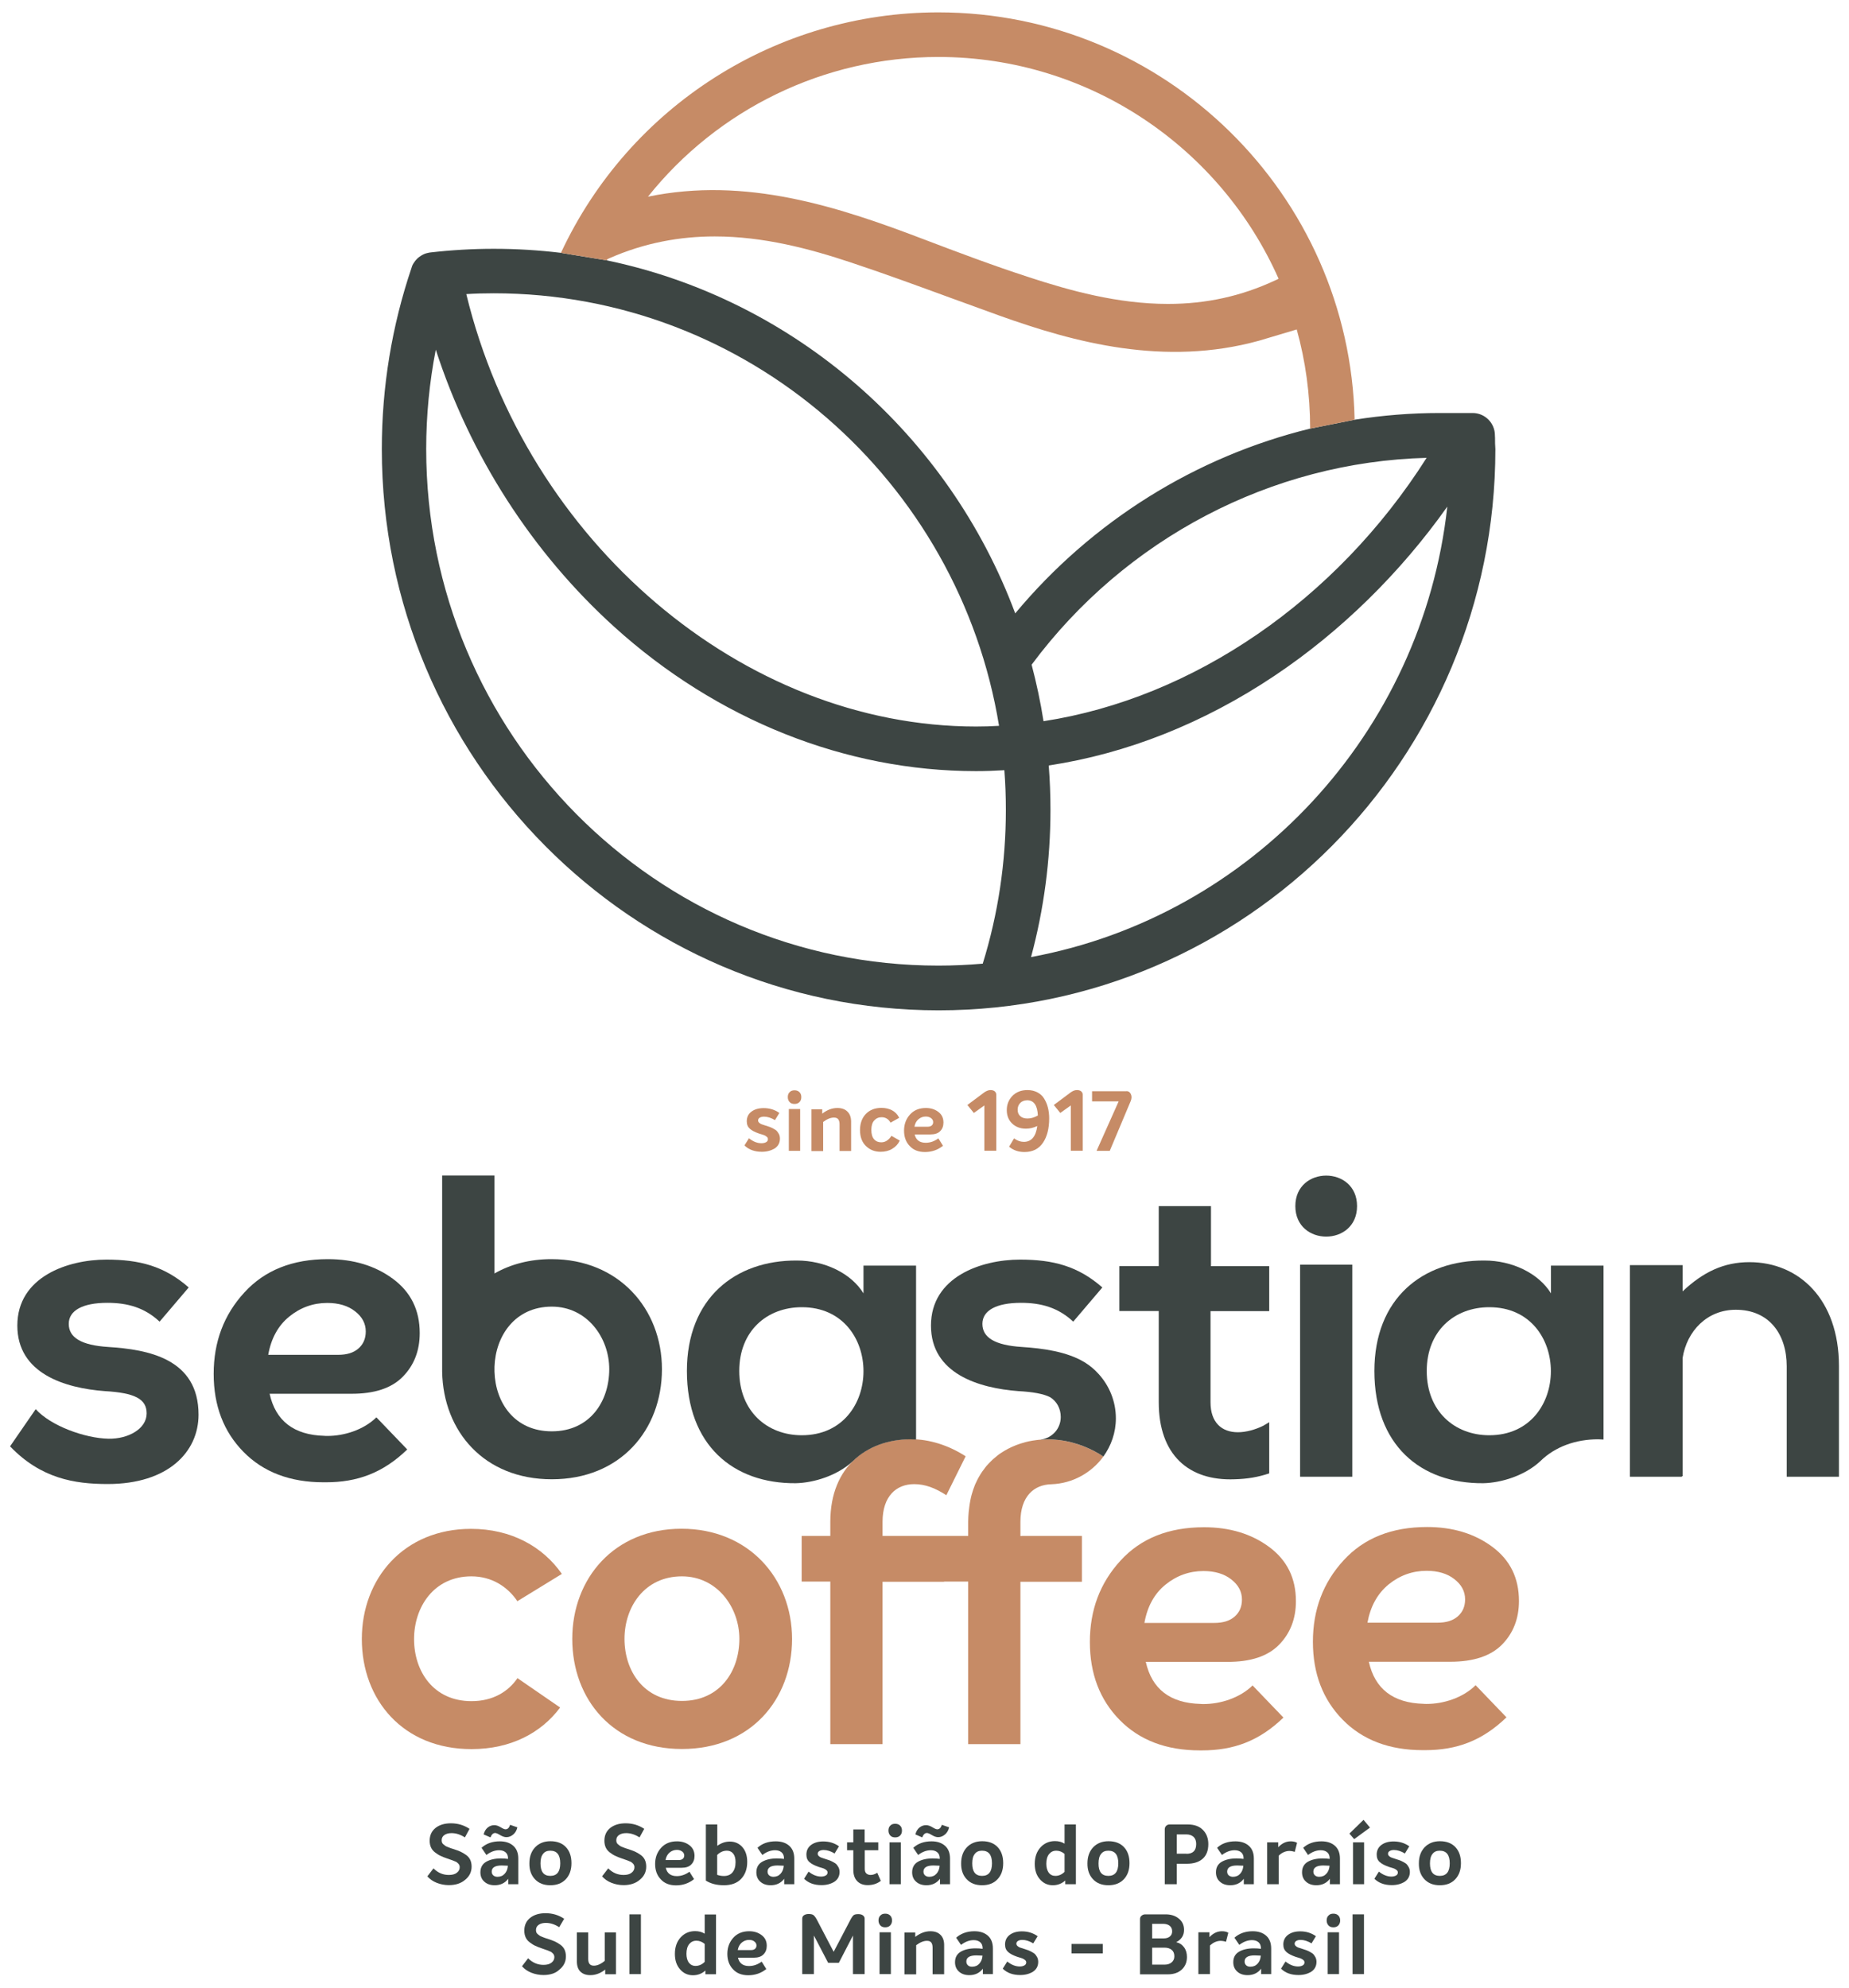 <?xml version="1.0" encoding="utf-8"?>
<!-- Generator: Adobe Illustrator 25.0.1, SVG Export Plug-In . SVG Version: 6.00 Build 0)  -->
<svg version="1.1" id="Layer_1" xmlns="http://www.w3.org/2000/svg" xmlns:xlink="http://www.w3.org/1999/xlink" x="0px" y="0px"
	 viewBox="0 0 160 172" style="enable-background:new 0 0 160 172;" xml:space="preserve">
<style type="text/css">
	.st0-lg1{fill:#3D4543;}
	.st1-lg1{fill:#C68B66;}
</style>
<g>
	<g>
		<path class="st0-lg1" d="M129.37,37.88c0-0.06-0.01-0.11-0.01-0.17c0-0.01,0-0.03,0-0.04c0-1.06-0.86-1.93-1.93-1.93h-2.87
			c-2.47,0-4.93,0.2-7.34,0.58l-3.85,0.77c-9.88,2.42-18.87,8-25.52,15.99C82.11,37.66,68.8,25.93,52.51,22.53l-3.97-0.65
			c-1.91-0.23-3.84-0.35-5.81-0.35c-1.84,0-3.7,0.11-5.52,0.32c-0.02,0-0.03,0.01-0.05,0.01c-0.04,0-0.07,0.01-0.1,0.02
			c-0.03,0.01-0.06,0.01-0.09,0.02c-0.03,0.01-0.06,0.01-0.08,0.02c-0.04,0.01-0.07,0.02-0.1,0.03c-0.02,0.01-0.04,0.02-0.07,0.03
			c-0.04,0.01-0.07,0.03-0.11,0.05c-0.02,0.01-0.04,0.02-0.06,0.03c-0.04,0.02-0.07,0.04-0.1,0.06c-0.02,0.01-0.04,0.02-0.06,0.04
			c-0.03,0.02-0.06,0.04-0.09,0.06c-0.02,0.02-0.04,0.03-0.07,0.05c-0.03,0.02-0.05,0.04-0.07,0.06c-0.02,0.02-0.05,0.04-0.07,0.07
			c-0.02,0.02-0.04,0.04-0.06,0.06c-0.02,0.03-0.05,0.05-0.07,0.08c-0.02,0.02-0.03,0.04-0.05,0.06c-0.02,0.03-0.04,0.06-0.06,0.09
			c-0.02,0.02-0.03,0.05-0.05,0.07c-0.02,0.03-0.03,0.05-0.05,0.08c-0.02,0.03-0.03,0.06-0.05,0.09c-0.01,0.02-0.02,0.05-0.03,0.07
			c-0.02,0.04-0.03,0.07-0.04,0.11c0,0.01-0.01,0.02-0.01,0.04c-1.71,5.05-2.58,10.33-2.58,15.71c0,26.78,21.61,48.57,48.18,48.57
			c26.56,0,48.18-21.79,48.18-48.57C129.37,38.53,129.37,38.2,129.37,37.88z M42.72,25.38c21.98,0,40.27,16.23,43.73,37.43
			c-0.66,0.04-1.33,0.06-1.99,0.06c-20.17,0-38.91-15.99-44.11-37.42C41.14,25.4,41.93,25.38,42.72,25.38z M85.04,83.39
			c-1.27,0.11-2.55,0.17-3.84,0.17c-24.44,0-44.32-20.06-44.32-44.71c0-2.9,0.28-5.78,0.83-8.59c2.97,9.17,8.33,17.54,15.45,23.99
			c8.9,8.05,20.01,12.48,31.3,12.48c0.82,0,1.63-0.03,2.45-0.08c0.09,1.14,0.13,2.29,0.13,3.45C87.04,74.63,86.37,79.1,85.04,83.39z
			 M123.45,39.62c-7.85,12.36-20.22,20.8-33.15,22.79c-0.26-1.66-0.61-3.29-1.03-4.89C97.39,46.59,110.04,39.97,123.45,39.62z
			 M89.22,82.82c1.11-4.13,1.68-8.4,1.68-12.73c0-1.3-0.05-2.58-0.15-3.85c6.74-1.02,13.4-3.65,19.55-7.77
			c5.73-3.83,10.89-8.91,14.94-14.63C123.07,63.47,108.25,79.3,89.22,82.82z"/>
	</g>
	<g>
		<g>
			<path class="st0-lg1" d="M38.84,163.13c-0.37,0-0.72-0.07-1.05-0.2c-0.33-0.13-0.6-0.32-0.81-0.56l0.53-0.69
				c0.38,0.38,0.82,0.57,1.33,0.57c0.29,0,0.53-0.06,0.69-0.19c0.17-0.13,0.25-0.29,0.25-0.48c0-0.06-0.01-0.12-0.03-0.17
				c-0.02-0.05-0.05-0.1-0.09-0.14c-0.05-0.04-0.08-0.08-0.12-0.11c-0.03-0.03-0.09-0.06-0.18-0.09c-0.09-0.04-0.15-0.06-0.19-0.08
				c-0.04-0.01-0.11-0.04-0.23-0.08c-0.11-0.04-0.19-0.06-0.23-0.08c-0.23-0.08-0.42-0.15-0.58-0.23c-0.16-0.07-0.31-0.17-0.47-0.29
				c-0.16-0.12-0.28-0.26-0.36-0.43c-0.08-0.17-0.12-0.37-0.12-0.59c0-0.47,0.17-0.84,0.51-1.11c0.34-0.27,0.79-0.4,1.33-0.4
				c0.6,0,1.13,0.16,1.61,0.48L40.23,159c-0.39-0.25-0.77-0.37-1.15-0.37c-0.26,0-0.46,0.05-0.62,0.16
				c-0.16,0.11-0.24,0.26-0.24,0.45c0,0.07,0.01,0.14,0.03,0.2c0.02,0.06,0.06,0.11,0.12,0.16c0.06,0.05,0.11,0.09,0.15,0.12
				c0.04,0.03,0.11,0.07,0.22,0.11c0.11,0.04,0.19,0.07,0.23,0.09c0.04,0.01,0.13,0.05,0.28,0.09c0.24,0.08,0.43,0.15,0.59,0.22
				c0.16,0.07,0.32,0.17,0.48,0.28c0.17,0.12,0.29,0.26,0.37,0.43c0.08,0.17,0.12,0.37,0.12,0.59c0,0.46-0.19,0.84-0.56,1.14
				C39.89,162.98,39.42,163.13,38.84,163.13z"/>
			<path class="st0-lg1" d="M43.25,159.34c0.49,0,0.88,0.13,1.17,0.39c0.29,0.26,0.43,0.63,0.43,1.11v2.21h-0.87v-0.47
				c-0.28,0.37-0.67,0.56-1.17,0.56c-0.37,0-0.67-0.1-0.9-0.31c-0.23-0.2-0.34-0.48-0.34-0.81c0-0.41,0.17-0.72,0.5-0.91
				c0.33-0.19,0.75-0.29,1.27-0.29c0.22,0,0.42,0.01,0.62,0.04v-0.05c0-0.23-0.07-0.4-0.21-0.52c-0.14-0.12-0.33-0.18-0.56-0.18
				c-0.38,0-0.74,0.14-1.1,0.41l-0.42-0.62C42.07,159.53,42.6,159.34,43.25,159.34z M42.85,158.62c-0.18,0-0.31,0.13-0.41,0.38
				l-0.59-0.26c0.07-0.26,0.18-0.45,0.35-0.59c0.17-0.14,0.36-0.21,0.58-0.21c0.16,0,0.34,0.06,0.54,0.18
				c0.19,0.12,0.34,0.18,0.42,0.18c0.19,0,0.32-0.13,0.4-0.39l0.63,0.22c-0.06,0.26-0.18,0.47-0.36,0.62
				c-0.18,0.15-0.37,0.23-0.59,0.23c-0.16,0-0.34-0.06-0.54-0.18C43.08,158.68,42.94,158.62,42.85,158.62z M43.05,162.41
				c0.26,0,0.47-0.09,0.63-0.27s0.25-0.41,0.27-0.69c-0.19-0.01-0.37-0.02-0.54-0.02c-0.57,0-0.86,0.18-0.86,0.53
				c0,0.14,0.05,0.25,0.14,0.33C42.77,162.36,42.89,162.41,43.05,162.41z"/>
			<path class="st0-lg1" d="M47.62,163.14c-0.56,0-1-0.17-1.33-0.52c-0.33-0.35-0.49-0.81-0.48-1.38c0-0.58,0.17-1.04,0.5-1.39
				c0.33-0.34,0.77-0.52,1.32-0.52c0.57,0,1.02,0.17,1.34,0.51c0.32,0.34,0.48,0.8,0.48,1.39c0,0.58-0.16,1.04-0.49,1.39
				S48.18,163.14,47.62,163.14z M47.62,162.33c0.57,0,0.86-0.36,0.86-1.09c0-0.73-0.29-1.09-0.86-1.09c-0.28,0-0.49,0.09-0.63,0.28
				c-0.15,0.18-0.22,0.46-0.22,0.82C46.77,161.97,47.05,162.33,47.62,162.33z"/>
			<path class="st0-lg1" d="M53.96,163.13c-0.37,0-0.72-0.07-1.05-0.2s-0.6-0.32-0.81-0.56l0.53-0.69c0.38,0.38,0.82,0.57,1.33,0.57
				c0.29,0,0.53-0.06,0.69-0.19c0.17-0.13,0.25-0.29,0.25-0.48c0-0.06-0.01-0.12-0.03-0.17c-0.02-0.05-0.05-0.1-0.09-0.14
				c-0.05-0.04-0.08-0.08-0.12-0.11s-0.09-0.06-0.18-0.09c-0.09-0.04-0.15-0.06-0.19-0.08c-0.04-0.01-0.11-0.04-0.23-0.08
				c-0.11-0.04-0.19-0.06-0.23-0.08c-0.23-0.08-0.42-0.15-0.58-0.23c-0.16-0.07-0.31-0.17-0.47-0.29c-0.16-0.12-0.28-0.26-0.36-0.43
				c-0.08-0.17-0.12-0.37-0.12-0.59c0-0.47,0.17-0.84,0.51-1.11c0.34-0.27,0.79-0.4,1.33-0.4c0.6,0,1.13,0.16,1.61,0.48L55.34,159
				c-0.39-0.25-0.77-0.37-1.15-0.37c-0.26,0-0.46,0.05-0.62,0.16c-0.16,0.11-0.24,0.26-0.24,0.45c0,0.07,0.01,0.14,0.03,0.2
				c0.02,0.06,0.06,0.11,0.12,0.16c0.06,0.05,0.11,0.09,0.15,0.12c0.04,0.03,0.11,0.07,0.22,0.11c0.11,0.04,0.19,0.07,0.23,0.09
				c0.04,0.01,0.13,0.05,0.28,0.09c0.24,0.08,0.43,0.15,0.59,0.22c0.16,0.07,0.32,0.17,0.48,0.28c0.17,0.12,0.29,0.26,0.37,0.43
				c0.08,0.17,0.12,0.37,0.12,0.59c0,0.46-0.19,0.84-0.56,1.14C55,162.98,54.53,163.13,53.96,163.13z"/>
			<path class="st0-lg1" d="M58.57,162.35c0.38,0,0.75-0.13,1.09-0.38l0.4,0.64c-0.45,0.36-0.97,0.54-1.56,0.54
				c-0.56,0-1-0.17-1.32-0.52c-0.33-0.34-0.49-0.79-0.49-1.33c0-0.55,0.17-1.01,0.51-1.39c0.34-0.38,0.8-0.57,1.38-0.57
				c0.42,0,0.78,0.11,1.08,0.34c0.29,0.22,0.44,0.53,0.44,0.92c0,0.3-0.09,0.55-0.28,0.74c-0.19,0.2-0.47,0.29-0.86,0.29h-1.35
				C57.72,162.11,58.04,162.35,58.57,162.35z M58.57,160.08c-0.24,0-0.45,0.08-0.63,0.23c-0.18,0.15-0.3,0.37-0.35,0.65h1.16
				c0.14,0,0.26-0.04,0.34-0.11c0.08-0.07,0.12-0.17,0.12-0.29c0-0.13-0.06-0.25-0.18-0.34C58.91,160.13,58.76,160.08,58.57,160.08z
				"/>
			<path class="st0-lg1" d="M63.15,159.36c0.44,0,0.81,0.16,1.09,0.48c0.28,0.32,0.42,0.75,0.42,1.28c0,0.61-0.18,1.1-0.53,1.47
				c-0.35,0.37-0.85,0.55-1.49,0.55c-0.61,0-1.13-0.13-1.56-0.4v-4.86h0.99v1.85C62.4,159.49,62.76,159.36,63.15,159.36z
				 M62.64,162.34c0.33,0,0.58-0.11,0.75-0.32c0.17-0.21,0.26-0.5,0.26-0.88c0-0.3-0.06-0.55-0.19-0.72s-0.32-0.27-0.57-0.27
				c-0.3,0-0.58,0.12-0.83,0.37v1.72C62.26,162.31,62.45,162.34,62.64,162.34z"/>
			<path class="st0-lg1" d="M67.13,159.34c0.49,0,0.88,0.13,1.17,0.39c0.29,0.26,0.43,0.63,0.43,1.11v2.21h-0.87v-0.47
				c-0.28,0.37-0.67,0.56-1.17,0.56c-0.37,0-0.67-0.1-0.9-0.31c-0.23-0.2-0.34-0.48-0.34-0.81c0-0.41,0.17-0.72,0.5-0.91
				c0.33-0.19,0.75-0.29,1.27-0.29c0.22,0,0.42,0.01,0.62,0.04v-0.05c0-0.23-0.07-0.4-0.21-0.52c-0.14-0.12-0.33-0.18-0.56-0.18
				c-0.38,0-0.74,0.14-1.1,0.41l-0.42-0.62C65.94,159.53,66.47,159.34,67.13,159.34z M66.92,162.41c0.26,0,0.47-0.09,0.63-0.27
				s0.25-0.41,0.27-0.69c-0.19-0.01-0.37-0.02-0.54-0.02c-0.57,0-0.86,0.18-0.86,0.53c0,0.14,0.05,0.25,0.14,0.33
				C66.65,162.36,66.77,162.41,66.92,162.41z"/>
			<path class="st0-lg1" d="M71.09,163.13c-0.63,0-1.13-0.18-1.51-0.55l0.39-0.62c0.35,0.28,0.71,0.43,1.08,0.43
				c0.16,0,0.29-0.03,0.4-0.09c0.11-0.06,0.16-0.15,0.16-0.26c0-0.04-0.01-0.07-0.02-0.11c-0.01-0.03-0.04-0.06-0.07-0.09
				s-0.06-0.05-0.09-0.07c-0.03-0.02-0.07-0.04-0.13-0.07c-0.06-0.02-0.11-0.04-0.14-0.05c-0.04-0.01-0.09-0.03-0.17-0.05
				c-0.07-0.02-0.13-0.04-0.16-0.05c-0.34-0.12-0.6-0.25-0.78-0.41c-0.18-0.15-0.27-0.37-0.27-0.65c0-0.36,0.14-0.64,0.41-0.84
				c0.27-0.2,0.62-0.3,1.05-0.3c0.52,0,0.97,0.14,1.36,0.42l-0.38,0.62c-0.33-0.2-0.65-0.3-0.94-0.3c-0.16,0-0.29,0.03-0.38,0.09
				c-0.1,0.06-0.14,0.14-0.14,0.24c0,0.08,0.04,0.15,0.11,0.21c0.07,0.06,0.14,0.1,0.2,0.12c0.06,0.02,0.17,0.06,0.33,0.11
				c0.16,0.05,0.29,0.09,0.37,0.12c0.08,0.03,0.19,0.08,0.32,0.15s0.24,0.14,0.3,0.21c0.06,0.07,0.12,0.16,0.18,0.27
				c0.05,0.11,0.08,0.24,0.08,0.38c0,0.36-0.15,0.65-0.45,0.85C71.89,163.03,71.52,163.13,71.09,163.13z"/>
			<path class="st0-lg1" d="M75.91,162.06l0.31,0.7c-0.32,0.25-0.7,0.37-1.14,0.37c-0.39,0-0.69-0.12-0.91-0.35
				c-0.22-0.23-0.33-0.56-0.33-0.98v-1.69H73.3v-0.68h0.54v-1.12h0.98v1.12H76v0.68h-1.17v1.61c0,0.19,0.05,0.33,0.15,0.41
				c0.1,0.08,0.22,0.12,0.35,0.12C75.52,162.25,75.71,162.19,75.91,162.06z"/>
			<path class="st0-lg1" d="M77.89,158.84c-0.11,0.11-0.25,0.16-0.43,0.16c-0.18,0-0.32-0.05-0.42-0.16c-0.1-0.11-0.16-0.25-0.16-0.43
				c0-0.18,0.05-0.33,0.16-0.43c0.1-0.11,0.24-0.16,0.42-0.16c0.18,0,0.32,0.05,0.43,0.16c0.11,0.11,0.16,0.25,0.16,0.43
				C78.05,158.58,78,158.73,77.89,158.84z M76.97,163.05v-3.62h0.98v3.62H76.97z"/>
			<path class="st0-lg1" d="M80.61,159.34c0.49,0,0.88,0.13,1.17,0.39c0.29,0.26,0.43,0.63,0.43,1.11v2.21h-0.87v-0.47
				c-0.28,0.37-0.67,0.56-1.17,0.56c-0.37,0-0.67-0.1-0.9-0.31c-0.23-0.2-0.34-0.48-0.34-0.81c0-0.41,0.17-0.72,0.5-0.91
				c0.33-0.19,0.75-0.29,1.27-0.29c0.22,0,0.42,0.01,0.62,0.04v-0.05c0-0.23-0.07-0.4-0.21-0.52c-0.14-0.12-0.33-0.18-0.56-0.18
				c-0.38,0-0.74,0.14-1.1,0.41l-0.42-0.62C79.43,159.53,79.96,159.34,80.61,159.34z M80.21,158.62c-0.18,0-0.31,0.13-0.41,0.38
				l-0.59-0.26c0.07-0.26,0.18-0.45,0.35-0.59c0.17-0.14,0.36-0.21,0.58-0.21c0.16,0,0.34,0.06,0.54,0.18
				c0.19,0.12,0.34,0.18,0.42,0.18c0.19,0,0.32-0.13,0.4-0.39l0.63,0.22c-0.06,0.26-0.18,0.47-0.36,0.62
				c-0.18,0.15-0.37,0.23-0.59,0.23c-0.16,0-0.34-0.06-0.54-0.18C80.45,158.68,80.3,158.62,80.21,158.62z M80.41,162.41
				c0.26,0,0.47-0.09,0.63-0.27s0.25-0.41,0.27-0.69c-0.19-0.01-0.37-0.02-0.54-0.02c-0.57,0-0.86,0.18-0.86,0.53
				c0,0.14,0.05,0.25,0.14,0.33C80.13,162.36,80.25,162.41,80.41,162.41z"/>
			<path class="st0-lg1" d="M84.98,163.14c-0.56,0-1-0.17-1.33-0.52c-0.33-0.35-0.49-0.81-0.48-1.38c0-0.58,0.17-1.04,0.5-1.39
				c0.33-0.34,0.77-0.52,1.32-0.52c0.57,0,1.02,0.17,1.34,0.51c0.32,0.34,0.48,0.8,0.48,1.39c0,0.58-0.16,1.04-0.49,1.39
				C85.99,162.97,85.55,163.14,84.98,163.14z M84.98,162.33c0.57,0,0.86-0.36,0.86-1.09c0-0.73-0.29-1.09-0.86-1.09
				c-0.28,0-0.49,0.09-0.63,0.28c-0.15,0.18-0.22,0.46-0.22,0.82C84.13,161.97,84.41,162.33,84.98,162.33z"/>
			<path class="st0-lg1" d="M92.12,157.88h0.98v5.17h-0.92v-0.32c-0.31,0.28-0.67,0.41-1.08,0.41c-0.44,0-0.81-0.17-1.11-0.51
				c-0.3-0.34-0.45-0.78-0.45-1.34c0-0.59,0.17-1.07,0.5-1.43c0.33-0.36,0.75-0.54,1.25-0.54c0.31,0,0.59,0.07,0.83,0.22V157.88z
				 M91.33,162.33c0.29,0,0.56-0.12,0.79-0.35v-1.55c-0.22-0.19-0.46-0.28-0.72-0.28c-0.26,0-0.46,0.1-0.62,0.29
				c-0.16,0.2-0.24,0.48-0.24,0.84c0,0.31,0.07,0.57,0.2,0.76C90.89,162.24,91.08,162.33,91.33,162.33z"/>
			<path class="st0-lg1" d="M95.91,163.14c-0.56,0-1-0.17-1.33-0.52c-0.33-0.35-0.49-0.81-0.48-1.38c0-0.58,0.17-1.04,0.5-1.39
				c0.33-0.34,0.77-0.52,1.32-0.52c0.57,0,1.02,0.17,1.34,0.51c0.32,0.34,0.48,0.8,0.48,1.39c0,0.58-0.16,1.04-0.49,1.39
				C96.92,162.97,96.47,163.14,95.91,163.14z M95.91,162.33c0.57,0,0.86-0.36,0.86-1.09c0-0.73-0.29-1.09-0.86-1.09
				c-0.28,0-0.49,0.09-0.63,0.28c-0.15,0.18-0.22,0.46-0.22,0.82C95.05,161.97,95.34,162.33,95.91,162.33z"/>
			<path class="st0-lg1" d="M102.78,157.88c0.57,0,1.01,0.16,1.32,0.48c0.31,0.32,0.46,0.73,0.46,1.22c0,0.55-0.16,0.97-0.48,1.26
				c-0.32,0.29-0.78,0.44-1.37,0.44h-0.88v1.77h-1.04v-4.75c0-0.12,0.04-0.22,0.12-0.3c0.08-0.08,0.18-0.12,0.3-0.12H102.78z
				 M102.67,160.42c0.56,0,0.84-0.28,0.84-0.85c0-0.26-0.07-0.46-0.22-0.61c-0.15-0.14-0.36-0.22-0.63-0.22h-0.83v1.67H102.67z"/>
			<path class="st0-lg1" d="M106.9,159.34c0.49,0,0.88,0.13,1.17,0.39c0.29,0.26,0.43,0.63,0.43,1.11v2.21h-0.87v-0.47
				c-0.28,0.37-0.67,0.56-1.17,0.56c-0.37,0-0.67-0.1-0.9-0.31c-0.23-0.2-0.34-0.48-0.34-0.81c0-0.41,0.17-0.72,0.5-0.91
				c0.33-0.19,0.75-0.29,1.27-0.29c0.22,0,0.42,0.01,0.62,0.04v-0.05c0-0.23-0.07-0.4-0.21-0.52c-0.14-0.12-0.33-0.18-0.56-0.18
				c-0.38,0-0.74,0.14-1.1,0.41l-0.42-0.62C105.71,159.53,106.25,159.34,106.9,159.34z M106.69,162.41c0.26,0,0.47-0.09,0.63-0.27
				s0.25-0.41,0.27-0.69c-0.19-0.01-0.37-0.02-0.54-0.02c-0.57,0-0.86,0.18-0.86,0.53c0,0.14,0.05,0.25,0.14,0.33
				C106.42,162.36,106.54,162.41,106.69,162.41z"/>
			<path class="st0-lg1" d="M111.69,159.34c0.22,0,0.4,0.04,0.55,0.13l-0.2,0.78c-0.17-0.05-0.32-0.08-0.44-0.08
				c-0.35,0-0.67,0.14-0.95,0.41v2.47h-1v-3.62h0.96v0.42C110.93,159.51,111.29,159.34,111.69,159.34z"/>
			<path class="st0-lg1" d="M114.35,159.34c0.49,0,0.88,0.13,1.17,0.39c0.29,0.26,0.43,0.63,0.43,1.11v2.21h-0.87v-0.47
				c-0.28,0.37-0.67,0.56-1.17,0.56c-0.37,0-0.67-0.1-0.9-0.31c-0.23-0.2-0.34-0.48-0.34-0.81c0-0.41,0.17-0.72,0.5-0.91
				c0.33-0.19,0.75-0.29,1.27-0.29c0.22,0,0.42,0.01,0.62,0.04v-0.05c0-0.23-0.07-0.4-0.21-0.52c-0.14-0.12-0.33-0.18-0.56-0.18
				c-0.38,0-0.74,0.14-1.1,0.41l-0.42-0.62C113.17,159.53,113.7,159.34,114.35,159.34z M114.15,162.41c0.26,0,0.47-0.09,0.63-0.27
				s0.25-0.41,0.27-0.69c-0.19-0.01-0.37-0.02-0.54-0.02c-0.57,0-0.86,0.18-0.86,0.53c0,0.14,0.05,0.25,0.14,0.33
				C113.87,162.36,113.99,162.41,114.15,162.41z"/>
			<path class="st0-lg1" d="M116.77,158.67l1.22-1.19l0.56,0.67l-1.37,1L116.77,158.67z M117.08,163.05v-3.62h0.96v3.62H117.08z"/>
			<path class="st0-lg1" d="M120.44,163.13c-0.63,0-1.13-0.18-1.51-0.55l0.39-0.62c0.35,0.28,0.71,0.43,1.08,0.43
				c0.16,0,0.29-0.03,0.4-0.09c0.11-0.06,0.16-0.15,0.16-0.26c0-0.04-0.01-0.07-0.02-0.11c-0.01-0.03-0.04-0.06-0.07-0.09
				c-0.03-0.03-0.06-0.05-0.09-0.07c-0.03-0.02-0.07-0.04-0.13-0.07c-0.06-0.02-0.11-0.04-0.14-0.05c-0.04-0.01-0.09-0.03-0.17-0.05
				c-0.07-0.02-0.13-0.04-0.16-0.05c-0.34-0.12-0.6-0.25-0.78-0.41c-0.18-0.15-0.27-0.37-0.27-0.65c0-0.36,0.14-0.64,0.41-0.84
				c0.27-0.2,0.62-0.3,1.05-0.3c0.52,0,0.97,0.14,1.36,0.42l-0.38,0.62c-0.33-0.2-0.65-0.3-0.94-0.3c-0.16,0-0.29,0.03-0.38,0.09
				c-0.1,0.06-0.14,0.14-0.14,0.24c0,0.08,0.04,0.15,0.11,0.21c0.07,0.06,0.14,0.1,0.2,0.12c0.06,0.02,0.17,0.06,0.33,0.11
				c0.16,0.05,0.29,0.09,0.37,0.12c0.08,0.03,0.19,0.08,0.32,0.15s0.24,0.14,0.3,0.21c0.06,0.07,0.12,0.16,0.18,0.27
				c0.05,0.11,0.08,0.24,0.08,0.38c0,0.36-0.15,0.65-0.45,0.85C121.24,163.03,120.87,163.13,120.44,163.13z"/>
			<path class="st0-lg1" d="M124.59,163.14c-0.56,0-1-0.17-1.33-0.52c-0.33-0.35-0.49-0.81-0.48-1.38c0-0.58,0.17-1.04,0.5-1.39
				c0.33-0.34,0.77-0.52,1.32-0.52c0.57,0,1.02,0.17,1.34,0.51c0.32,0.34,0.48,0.8,0.48,1.39c0,0.58-0.16,1.04-0.49,1.39
				S125.16,163.14,124.59,163.14z M124.59,162.33c0.57,0,0.86-0.36,0.86-1.09c0-0.73-0.29-1.09-0.86-1.09
				c-0.28,0-0.49,0.09-0.63,0.28c-0.15,0.18-0.22,0.46-0.22,0.82C123.74,161.97,124.02,162.33,124.59,162.33z"/>
			<path class="st0-lg1" d="M47.03,170.91c-0.37,0-0.72-0.07-1.05-0.2c-0.33-0.13-0.6-0.32-0.81-0.56l0.53-0.69
				c0.38,0.38,0.82,0.57,1.33,0.57c0.29,0,0.53-0.06,0.69-0.19c0.17-0.13,0.25-0.29,0.25-0.48c0-0.06-0.01-0.12-0.03-0.17
				c-0.02-0.05-0.05-0.1-0.09-0.14c-0.05-0.04-0.08-0.08-0.12-0.11s-0.09-0.06-0.18-0.09c-0.09-0.04-0.15-0.06-0.19-0.08
				c-0.04-0.01-0.11-0.04-0.23-0.08c-0.11-0.04-0.19-0.06-0.23-0.08c-0.23-0.08-0.42-0.15-0.58-0.23c-0.16-0.07-0.31-0.17-0.47-0.29
				c-0.16-0.12-0.28-0.26-0.36-0.43c-0.08-0.17-0.12-0.37-0.12-0.59c0-0.47,0.17-0.84,0.51-1.11c0.34-0.27,0.79-0.4,1.33-0.4
				c0.6,0,1.13,0.16,1.61,0.48l-0.43,0.73c-0.39-0.25-0.77-0.37-1.15-0.37c-0.26,0-0.46,0.05-0.62,0.16
				c-0.16,0.11-0.24,0.26-0.24,0.45c0,0.07,0.01,0.14,0.03,0.2c0.02,0.06,0.06,0.11,0.12,0.16c0.06,0.05,0.11,0.09,0.15,0.12
				c0.04,0.03,0.11,0.07,0.22,0.11c0.11,0.04,0.19,0.07,0.23,0.09c0.04,0.01,0.13,0.05,0.28,0.09c0.24,0.08,0.43,0.15,0.59,0.22
				c0.16,0.07,0.32,0.17,0.48,0.28c0.17,0.12,0.29,0.26,0.37,0.43c0.08,0.17,0.12,0.37,0.12,0.59c0,0.46-0.19,0.84-0.56,1.14
				C48.08,170.76,47.6,170.91,47.03,170.91z"/>
			<path class="st0-lg1" d="M52.33,167.22h0.97v3.62h-0.93v-0.4c-0.41,0.32-0.84,0.48-1.29,0.48c-0.36,0-0.64-0.1-0.85-0.3
				c-0.21-0.2-0.31-0.5-0.31-0.88v-2.52h0.98v2.29c0,0.4,0.16,0.59,0.49,0.59c0.29,0,0.61-0.14,0.94-0.42V167.22z"/>
			<path class="st0-lg1" d="M54.47,170.83v-5.17h0.99v5.17H54.47z"/>
			<path class="st0-lg1" d="M60.98,165.67h0.98v5.17h-0.92v-0.32c-0.31,0.28-0.67,0.41-1.08,0.41c-0.44,0-0.81-0.17-1.11-0.51
				c-0.3-0.34-0.45-0.78-0.45-1.34c0-0.59,0.17-1.07,0.5-1.43c0.33-0.36,0.75-0.54,1.25-0.54c0.31,0,0.59,0.07,0.83,0.22V165.67z
				 M60.19,170.12c0.29,0,0.56-0.12,0.79-0.35v-1.55c-0.22-0.19-0.46-0.28-0.72-0.28c-0.26,0-0.46,0.1-0.62,0.29
				c-0.16,0.2-0.24,0.48-0.24,0.84c0,0.31,0.07,0.57,0.2,0.76C59.75,170.02,59.94,170.12,60.19,170.12z"/>
			<path class="st0-lg1" d="M64.82,170.13c0.38,0,0.75-0.13,1.09-0.38l0.4,0.64c-0.45,0.36-0.97,0.54-1.56,0.54
				c-0.56,0-1-0.17-1.32-0.52c-0.33-0.34-0.49-0.79-0.49-1.33c0-0.55,0.17-1.01,0.51-1.39c0.34-0.38,0.8-0.57,1.38-0.57
				c0.42,0,0.78,0.11,1.08,0.34s0.44,0.53,0.44,0.92c0,0.3-0.09,0.55-0.28,0.74c-0.19,0.2-0.47,0.29-0.86,0.29h-1.35
				C63.97,169.89,64.29,170.13,64.82,170.13z M64.82,167.87c-0.24,0-0.45,0.08-0.63,0.23c-0.18,0.15-0.3,0.37-0.35,0.65H65
				c0.14,0,0.26-0.04,0.34-0.11c0.08-0.07,0.12-0.17,0.12-0.29c0-0.13-0.06-0.25-0.18-0.34C65.16,167.91,65.01,167.87,64.82,167.87z
				"/>
			<path class="st0-lg1" d="M74.27,165.64c0.16,0,0.29,0.03,0.39,0.1c0.1,0.07,0.16,0.16,0.16,0.29v4.8h-1.01v-3.34l-1.22,2.36h-0.93
				l-1.23-2.36v3.34h-1.01v-4.8c0-0.13,0.05-0.23,0.16-0.3c0.11-0.07,0.24-0.1,0.4-0.1c0.19,0,0.33,0.03,0.42,0.1
				c0.08,0.07,0.18,0.19,0.28,0.38l1.46,2.79l1.46-2.79c0.1-0.19,0.19-0.31,0.27-0.38C73.94,165.67,74.08,165.64,74.27,165.64z"/>
			<path class="st0-lg1" d="M77.03,166.62c-0.11,0.11-0.25,0.16-0.43,0.16c-0.18,0-0.32-0.05-0.42-0.16c-0.1-0.11-0.16-0.25-0.16-0.43
				c0-0.18,0.05-0.33,0.16-0.43c0.1-0.11,0.24-0.16,0.42-0.16c0.18,0,0.32,0.05,0.43,0.16c0.11,0.11,0.16,0.25,0.16,0.43
				C77.19,166.37,77.13,166.51,77.03,166.62z M76.11,170.83v-3.62h0.98v3.62H76.11z"/>
			<path class="st0-lg1" d="M80.51,167.12c0.37,0,0.66,0.1,0.87,0.31c0.21,0.2,0.32,0.5,0.32,0.88v2.53h-1v-2.29
				c0-0.21-0.04-0.36-0.12-0.46c-0.08-0.1-0.2-0.14-0.37-0.14c-0.29,0-0.6,0.13-0.93,0.38v2.52h-1.01v-3.62h0.93v0.38
				C79.63,167.28,80.06,167.12,80.51,167.12z"/>
			<path class="st0-lg1" d="M84.32,167.12c0.49,0,0.88,0.13,1.17,0.39c0.29,0.26,0.43,0.63,0.43,1.11v2.21h-0.87v-0.47
				c-0.28,0.37-0.67,0.56-1.17,0.56c-0.37,0-0.67-0.1-0.9-0.31s-0.34-0.48-0.34-0.81c0-0.41,0.17-0.72,0.5-0.91
				c0.33-0.19,0.75-0.29,1.27-0.29c0.22,0,0.42,0.01,0.62,0.04v-0.05c0-0.23-0.07-0.4-0.21-0.52c-0.14-0.12-0.33-0.18-0.56-0.18
				c-0.38,0-0.74,0.14-1.1,0.41l-0.42-0.62C83.14,167.32,83.67,167.12,84.32,167.12z M84.12,170.19c0.26,0,0.47-0.09,0.63-0.27
				s0.25-0.41,0.27-0.69c-0.19-0.01-0.37-0.02-0.54-0.02c-0.57,0-0.86,0.18-0.86,0.53c0,0.14,0.05,0.25,0.14,0.33
				C83.84,170.15,83.96,170.19,84.12,170.19z"/>
			<path class="st0-lg1" d="M88.28,170.91c-0.63,0-1.13-0.18-1.51-0.55l0.39-0.62c0.35,0.28,0.71,0.43,1.08,0.43
				c0.16,0,0.29-0.03,0.4-0.09c0.11-0.06,0.16-0.15,0.16-0.26c0-0.04-0.01-0.07-0.02-0.11c-0.01-0.03-0.04-0.06-0.07-0.09
				c-0.03-0.03-0.06-0.05-0.09-0.07c-0.03-0.02-0.07-0.04-0.13-0.07c-0.06-0.02-0.11-0.04-0.14-0.05c-0.04-0.01-0.09-0.03-0.17-0.05
				c-0.07-0.02-0.13-0.04-0.16-0.05c-0.34-0.12-0.6-0.25-0.78-0.41s-0.27-0.37-0.27-0.65c0-0.36,0.14-0.64,0.41-0.84
				c0.27-0.2,0.62-0.3,1.05-0.3c0.52,0,0.97,0.14,1.36,0.42l-0.38,0.62c-0.33-0.2-0.65-0.3-0.94-0.3c-0.16,0-0.29,0.03-0.38,0.09
				c-0.1,0.06-0.14,0.14-0.14,0.24c0,0.08,0.04,0.15,0.11,0.21c0.07,0.06,0.14,0.1,0.2,0.12c0.06,0.02,0.17,0.06,0.33,0.11
				c0.16,0.05,0.29,0.09,0.37,0.12c0.08,0.03,0.19,0.08,0.32,0.15s0.24,0.14,0.3,0.21c0.06,0.07,0.12,0.16,0.18,0.27
				c0.05,0.11,0.08,0.24,0.08,0.38c0,0.36-0.15,0.65-0.45,0.85C89.08,170.81,88.72,170.91,88.28,170.91z"/>
			<path class="st0-lg1" d="M92.72,168.22h2.71v0.82h-2.71V168.22z"/>
			<path class="st0-lg1" d="M98.65,170.83v-4.75c0-0.13,0.04-0.23,0.13-0.3c0.09-0.08,0.19-0.12,0.32-0.12h1.77
				c0.46,0,0.84,0.12,1.14,0.37c0.3,0.24,0.45,0.57,0.45,0.97c0,0.25-0.06,0.46-0.18,0.64c-0.12,0.18-0.29,0.32-0.49,0.42v0.01
				c0.28,0.06,0.5,0.21,0.67,0.44c0.17,0.23,0.25,0.51,0.25,0.84c0,0.45-0.15,0.81-0.45,1.09c-0.3,0.27-0.7,0.41-1.2,0.41H98.65z
				 M99.7,167.74h1c0.23,0,0.41-0.06,0.54-0.17s0.19-0.26,0.19-0.44c0-0.21-0.07-0.37-0.21-0.48c-0.14-0.11-0.33-0.17-0.58-0.17
				H99.7V167.74z M99.7,170.01h1.08c0.26,0,0.46-0.07,0.61-0.2c0.15-0.13,0.23-0.3,0.23-0.52c0-0.24-0.07-0.42-0.22-0.55
				c-0.15-0.13-0.36-0.2-0.64-0.2H99.7V170.01z"/>
			<path class="st0-lg1" d="M105.74,167.12c0.22,0,0.4,0.04,0.55,0.13l-0.2,0.78c-0.17-0.05-0.32-0.08-0.44-0.08
				c-0.35,0-0.67,0.14-0.95,0.41v2.47h-1v-3.62h0.96v0.42C104.98,167.29,105.34,167.12,105.74,167.12z"/>
			<path class="st0-lg1" d="M108.4,167.12c0.49,0,0.88,0.13,1.17,0.39c0.29,0.26,0.43,0.63,0.43,1.11v2.21h-0.87v-0.47
				c-0.28,0.37-0.67,0.56-1.17,0.56c-0.37,0-0.67-0.1-0.9-0.31s-0.34-0.48-0.34-0.81c0-0.41,0.17-0.72,0.5-0.91
				c0.33-0.19,0.75-0.29,1.27-0.29c0.22,0,0.42,0.01,0.62,0.04v-0.05c0-0.23-0.07-0.4-0.21-0.52c-0.14-0.12-0.33-0.18-0.56-0.18
				c-0.38,0-0.74,0.14-1.1,0.41l-0.42-0.62C107.22,167.32,107.75,167.12,108.4,167.12z M108.2,170.19c0.26,0,0.47-0.09,0.63-0.27
				s0.25-0.41,0.27-0.69c-0.19-0.01-0.37-0.02-0.54-0.02c-0.57,0-0.86,0.18-0.86,0.53c0,0.14,0.05,0.25,0.14,0.33
				C107.92,170.15,108.04,170.19,108.2,170.19z"/>
			<path class="st0-lg1" d="M112.36,170.91c-0.63,0-1.13-0.18-1.51-0.55l0.39-0.62c0.35,0.28,0.71,0.43,1.08,0.43
				c0.16,0,0.29-0.03,0.4-0.09c0.11-0.06,0.16-0.15,0.16-0.26c0-0.04-0.01-0.07-0.02-0.11c-0.01-0.03-0.04-0.06-0.07-0.09
				c-0.03-0.03-0.06-0.05-0.09-0.07c-0.03-0.02-0.07-0.04-0.13-0.07c-0.06-0.02-0.11-0.04-0.14-0.05c-0.04-0.01-0.09-0.03-0.17-0.05
				c-0.07-0.02-0.13-0.04-0.16-0.05c-0.34-0.12-0.6-0.25-0.78-0.41s-0.27-0.37-0.27-0.65c0-0.36,0.14-0.64,0.41-0.84
				c0.27-0.2,0.62-0.3,1.05-0.3c0.52,0,0.97,0.14,1.36,0.42l-0.38,0.62c-0.33-0.2-0.65-0.3-0.94-0.3c-0.16,0-0.29,0.03-0.38,0.09
				c-0.1,0.06-0.14,0.14-0.14,0.24c0,0.08,0.04,0.15,0.11,0.21c0.07,0.06,0.14,0.1,0.2,0.12c0.06,0.02,0.17,0.06,0.33,0.11
				c0.16,0.05,0.29,0.09,0.37,0.12c0.08,0.03,0.19,0.08,0.32,0.15s0.24,0.14,0.3,0.21c0.06,0.07,0.12,0.16,0.18,0.27
				c0.05,0.11,0.08,0.24,0.08,0.38c0,0.36-0.15,0.65-0.45,0.85C113.16,170.81,112.8,170.91,112.36,170.91z"/>
			<path class="st0-lg1" d="M115.81,166.62c-0.11,0.11-0.25,0.16-0.43,0.16c-0.18,0-0.32-0.05-0.42-0.16c-0.1-0.11-0.16-0.25-0.16-0.43
				c0-0.18,0.05-0.33,0.16-0.43c0.1-0.11,0.24-0.16,0.42-0.16c0.18,0,0.32,0.05,0.43,0.16c0.11,0.11,0.16,0.25,0.16,0.43
				C115.97,166.37,115.91,166.51,115.81,166.62z M114.89,170.83v-3.62h0.98v3.62H114.89z"/>
			<path class="st0-lg1" d="M117.04,170.83v-5.17h0.99v5.17H117.04z"/>
		</g>
	</g>
	<g>
		<path class="st1-lg1" d="M65.93,99.67c-0.63,0-1.13-0.18-1.51-0.55l0.39-0.62c0.35,0.28,0.71,0.43,1.08,0.43
			c0.16,0,0.29-0.03,0.4-0.09c0.11-0.06,0.16-0.15,0.16-0.26c0-0.04-0.01-0.07-0.02-0.11c-0.01-0.03-0.04-0.06-0.07-0.09
			c-0.03-0.03-0.06-0.05-0.09-0.07c-0.03-0.02-0.07-0.04-0.13-0.07c-0.06-0.02-0.11-0.04-0.14-0.05c-0.04-0.01-0.09-0.03-0.17-0.05
			c-0.07-0.02-0.13-0.04-0.16-0.05c-0.34-0.12-0.6-0.25-0.78-0.41s-0.27-0.37-0.27-0.65c0-0.36,0.14-0.64,0.41-0.84
			c0.27-0.2,0.62-0.3,1.05-0.3c0.52,0,0.97,0.14,1.36,0.42l-0.38,0.62c-0.33-0.2-0.65-0.3-0.94-0.3c-0.16,0-0.29,0.03-0.38,0.09
			c-0.1,0.06-0.14,0.14-0.14,0.24c0,0.08,0.04,0.15,0.11,0.21c0.07,0.06,0.14,0.1,0.2,0.12c0.06,0.02,0.17,0.06,0.33,0.11
			c0.16,0.05,0.29,0.09,0.37,0.12c0.08,0.03,0.19,0.08,0.32,0.15c0.13,0.07,0.24,0.14,0.3,0.21c0.06,0.07,0.12,0.16,0.18,0.27
			c0.05,0.11,0.08,0.24,0.08,0.38c0,0.36-0.15,0.65-0.45,0.85C66.73,99.56,66.37,99.67,65.93,99.67z"/>
		<path class="st1-lg1" d="M69.18,95.37c-0.11,0.11-0.25,0.16-0.43,0.16c-0.18,0-0.32-0.05-0.42-0.16c-0.1-0.11-0.16-0.25-0.16-0.43
			s0.05-0.33,0.16-0.43c0.1-0.11,0.24-0.16,0.42-0.16c0.18,0,0.32,0.05,0.43,0.16c0.11,0.11,0.16,0.25,0.16,0.43
			S69.29,95.26,69.18,95.37z M68.26,99.59v-3.62h0.98v3.62H68.26z"/>
		<path class="st1-lg1" d="M72.46,95.88c0.37,0,0.66,0.1,0.87,0.31c0.21,0.2,0.32,0.5,0.32,0.88v2.53h-1v-2.29
			c0-0.21-0.04-0.36-0.12-0.46c-0.08-0.1-0.2-0.14-0.37-0.14c-0.29,0-0.6,0.13-0.93,0.38v2.52h-1.01v-3.62h0.93v0.38
			C71.59,96.03,72.02,95.88,72.46,95.88z"/>
		<path class="st1-lg1" d="M76.2,99.67c-0.51,0-0.93-0.17-1.27-0.5s-0.51-0.79-0.51-1.38c0-0.58,0.17-1.05,0.51-1.4
			c0.34-0.35,0.79-0.52,1.35-0.52c0.34,0,0.64,0.07,0.91,0.21c0.27,0.14,0.48,0.36,0.62,0.65l-0.75,0.42
			c-0.17-0.31-0.43-0.47-0.77-0.47c-0.26,0-0.47,0.09-0.64,0.28c-0.17,0.18-0.25,0.46-0.25,0.82c0,0.36,0.08,0.63,0.24,0.81
			c0.16,0.18,0.37,0.26,0.62,0.26c0.35,0,0.64-0.19,0.88-0.56l0.72,0.41c-0.14,0.3-0.36,0.54-0.65,0.71
			C76.92,99.59,76.58,99.67,76.2,99.67z"/>
		<path class="st1-lg1" d="M80.11,98.89c0.38,0,0.75-0.13,1.09-0.38l0.4,0.64c-0.45,0.36-0.97,0.54-1.56,0.54c-0.56,0-1-0.17-1.32-0.52
			c-0.33-0.34-0.49-0.79-0.49-1.33c0-0.55,0.17-1.01,0.51-1.39c0.34-0.38,0.8-0.57,1.38-0.57c0.42,0,0.78,0.11,1.08,0.34
			s0.44,0.53,0.44,0.92c0,0.3-0.09,0.55-0.28,0.74c-0.19,0.2-0.47,0.29-0.86,0.29h-1.35C79.26,98.65,79.58,98.89,80.11,98.89z
			 M80.11,96.62c-0.24,0-0.45,0.08-0.63,0.23c-0.18,0.15-0.3,0.37-0.35,0.65h1.16c0.14,0,0.26-0.04,0.34-0.11
			c0.08-0.07,0.12-0.17,0.12-0.29c0-0.13-0.06-0.25-0.18-0.34C80.45,96.67,80.3,96.62,80.11,96.62z"/>
		<path class="st1-lg1" d="M85.71,94.33c0.17,0,0.29,0.04,0.38,0.12c0.08,0.08,0.12,0.17,0.12,0.27v4.86h-1.03v-3.92l-0.91,0.65
			l-0.56-0.69l1.46-1.09C85.36,94.4,85.54,94.33,85.71,94.33z"/>
		<path class="st1-lg1" d="M88.91,94.33c0.33,0,0.62,0.07,0.86,0.2c0.25,0.13,0.45,0.31,0.59,0.55c0.14,0.23,0.25,0.49,0.32,0.77
			c0.07,0.28,0.11,0.59,0.11,0.92c0,0.88-0.18,1.59-0.54,2.12c-0.36,0.53-0.89,0.8-1.6,0.8c-0.52,0-0.96-0.15-1.33-0.46l0.43-0.72
			c0.27,0.2,0.55,0.3,0.85,0.3c0.65,0,1.04-0.46,1.16-1.37c-0.32,0.15-0.64,0.23-0.98,0.23c-0.49,0-0.89-0.15-1.2-0.45
			c-0.31-0.3-0.46-0.68-0.46-1.16c0-0.48,0.16-0.88,0.48-1.22C87.93,94.5,88.36,94.33,88.91,94.33z M88.28,95.45
			c-0.15,0.16-0.22,0.35-0.22,0.58c0,0.23,0.07,0.41,0.22,0.55c0.15,0.14,0.36,0.21,0.63,0.21c0.3,0,0.6-0.09,0.9-0.26
			c-0.04-0.88-0.35-1.32-0.93-1.32C88.62,95.22,88.42,95.3,88.28,95.45z"/>
		<path class="st1-lg1" d="M93.19,94.33c0.17,0,0.29,0.04,0.38,0.12c0.08,0.08,0.12,0.17,0.12,0.27v4.86h-1.03v-3.92l-0.91,0.65
			l-0.56-0.69l1.46-1.09C92.83,94.4,93.01,94.33,93.19,94.33z"/>
		<path class="st1-lg1" d="M97.48,94.42c0.17,0,0.3,0.09,0.38,0.27c0.08,0.18,0.07,0.38-0.02,0.6l-1.81,4.3h-1.14l1.91-4.28h-2.3v-0.88
			H97.48z"/>
	</g>
	<g>
		<path class="st1-lg1" d="M58.97,132.29c-5.82,0-9.45,4.3-9.45,9.53c0,5.26,3.56,9.53,9.49,9.53c5.93,0,9.53-4.26,9.53-9.53
			C68.53,136.59,64.79,132.29,58.97,132.29z M59.01,147.19c-3.3,0-4.97-2.59-4.97-5.37c0-2.74,1.71-5.41,4.97-5.41
			c3.04,0,4.97,2.67,4.97,5.41C63.98,144.6,62.31,147.19,59.01,147.19z"/>
		<path class="st1-lg1" d="M110.68,142.33c0.97-0.99,1.46-2.25,1.46-3.77c0-1.99-0.77-3.55-2.31-4.69c-1.54-1.14-3.42-1.71-5.64-1.71
			c-3.06,0-5.47,0.96-7.23,2.89c-1.77,1.93-2.65,4.27-2.65,7.04c0,2.75,0.86,5,2.58,6.75c1.72,1.75,4.03,2.63,6.93,2.63
			c0.03,0,0.06,0,0.08,0c0.04,0,0.08,0,0.12,0c2.71,0,4.93-0.8,7.04-2.84l-2.67-2.78c-1.11,1.09-2.79,1.61-4.24,1.61
			c-0.09,0-0.18,0-0.26-0.01v0c-2.64-0.07-4.22-1.29-4.74-3.64h7.04C108.21,143.82,109.7,143.33,110.68,142.33z M99.03,140.44
			c0.25-1.42,0.86-2.53,1.82-3.31c0.96-0.78,2.06-1.18,3.29-1.18c0.98,0,1.79,0.24,2.4,0.72c0.62,0.48,0.93,1.06,0.93,1.75
			c0,0.61-0.21,1.1-0.63,1.47c-0.42,0.37-1,0.55-1.76,0.55H99.03z"/>
		<path class="st1-lg1" d="M123.45,147.45c-0.09,0-0.18,0-0.26-0.01v0c-2.64-0.07-4.22-1.29-4.74-3.64h7.04c2.02,0,3.52-0.5,4.49-1.49
			c0.97-0.99,1.46-2.25,1.46-3.77c0-1.99-0.77-3.55-2.31-4.69c-1.54-1.14-3.42-1.71-5.64-1.71c-3.06,0-5.47,0.96-7.23,2.89
			c-1.77,1.93-2.65,4.27-2.65,7.04c0,2.75,0.86,5,2.58,6.75c1.72,1.75,4.03,2.63,6.93,2.63c0.03,0,0.06,0,0.08,0
			c0.04,0,0.08,0,0.12,0c2.71,0,4.93-0.8,7.04-2.84l-2.67-2.78C126.58,146.93,124.9,147.45,123.45,147.45z M120.16,137.11
			c0.96-0.78,2.06-1.18,3.29-1.18c0.98,0,1.79,0.24,2.4,0.72c0.62,0.48,0.93,1.06,0.93,1.75c0,0.61-0.21,1.1-0.63,1.47
			c-0.42,0.37-1,0.55-1.76,0.55h-6.06C118.59,139,119.2,137.9,120.16,137.11z"/>
		<path class="st1-lg1" d="M40.79,136.41c1.75,0,3.12,0.88,3.98,2.15v0l3.85-2.36c-1.64-2.36-4.38-3.9-7.86-3.9
			c-5.82,0-9.45,4.3-9.45,9.53c0,5.26,3.56,9.53,9.49,9.53c3.41,0,6.04-1.41,7.67-3.6l-3.69-2.54v0c-0.82,1.19-2.15,1.99-3.98,1.99
			c-3.3,0-4.97-2.59-4.97-5.37C35.83,139.08,37.53,136.41,40.79,136.41z"/>
		<path class="st1-lg1" d="M88.42,132.92H88.3v-1.22c0-2.2,1.16-3.23,2.69-3.26l0,0c1.84-0.07,3.47-1,4.49-2.4l-0.01,0l-0.3-0.2
			c-1.27-0.75-2.65-1.19-3.99-1.27c-0.14-0.01-0.28-0.02-0.43-0.02c-0.18,0-0.36,0.01-0.54,0.02c-0.09,0.01-0.19,0.01-0.28,0.02
			c0,0,0,0,0,0c-0.06,0.01-0.12,0.01-0.18,0.02c0,0-0.01,0-0.01,0c-0.25,0.03-0.49,0.07-0.74,0.12v0c-0.01,0-0.02,0.01-0.03,0.01
			c-0.15,0.03-0.3,0.07-0.45,0.12c-0.04,0.01-0.07,0.02-0.11,0.03c-0.15,0.05-0.3,0.09-0.44,0.15c-0.03,0.01-0.05,0.02-0.08,0.03
			c-0.45,0.18-0.88,0.4-1.28,0.67c-0.04,0.03-0.08,0.05-0.12,0.08c-0.1,0.07-0.2,0.15-0.29,0.23c-0.06,0.05-0.12,0.1-0.18,0.15
			c-0.09,0.07-0.17,0.15-0.25,0.23c-0.06,0.06-0.13,0.13-0.19,0.19c-0.07,0.08-0.15,0.16-0.22,0.24c-0.07,0.08-0.13,0.17-0.19,0.25
			c-0.06,0.08-0.12,0.15-0.18,0.24c-0.1,0.14-0.19,0.3-0.28,0.45c-0.04,0.07-0.08,0.15-0.12,0.22c-0.07,0.14-0.14,0.29-0.21,0.44
			c-0.03,0.08-0.06,0.16-0.09,0.24c-0.05,0.13-0.1,0.27-0.14,0.41c-0.03,0.09-0.05,0.18-0.08,0.27c-0.04,0.14-0.07,0.29-0.1,0.44
			c-0.02,0.09-0.04,0.19-0.05,0.28c-0.03,0.17-0.05,0.34-0.07,0.52c-0.01,0.09-0.02,0.17-0.03,0.25c-0.02,0.27-0.04,0.54-0.04,0.82
			v1.22h0h-2.09H81.3h-1.36h-3.46h-0.11v-1.22c0-2.22,1.19-3.26,2.74-3.26c0.93,0,1.82,0.33,2.78,0.96l1.67-3.37
			c-1.48-0.96-3.15-1.48-4.74-1.48c-3.67,0-6.97,2.26-6.97,7.15v1.22h0h-2.48v3.95h2.48v0.02h0v14.05h4.52v-14.05h3.57h1.75v-0.02
			h2.09v0.02h0v14.05h4.52v-14.05h3.57h1.75v-3.97h-1.75H88.42z"/>
	</g>
	<g>
		<path class="st0-lg1" d="M112.09,104.37c0,3.52,5.34,3.52,5.34,0S112.09,100.85,112.09,104.37z"/>
		<path class="st0-lg1" d="M9.36,116.56c-2.34-0.15-3.41-0.82-3.41-2c0-1.15,1.19-1.82,3.34-1.82c1.74,0,3.22,0.41,4.52,1.63l2.52-2.96
			c-2.11-1.85-4.26-2.41-7.12-2.41c-3.34,0-7.71,1.48-7.71,5.71c0,4.15,4.11,5.41,7.56,5.67c2.59,0.15,3.63,0.67,3.63,1.93
			c0,1.33-1.59,2.22-3.3,2.19c-2.04-0.04-5-1.11-6.3-2.56l-2.22,3.22c2.67,2.78,5.56,3.26,8.45,3.26c5.23,0,7.86-2.78,7.86-6
			C17.18,117.56,12.81,116.78,9.36,116.56z"/>
		<rect x="112.5" y="109.44" class="st0-lg1" width="4.52" height="18.35"/>
		<path class="st0-lg1" d="M151.38,109.22c-2.21,0-4,0.85-5.78,2.53v-2.27h-0.52l0,0h-4.04v0v18.27v0.04h4.49v-0.04h0.07v-10.23
			c0.37-2.35,2.13-4.18,4.6-4.18c2.89,0,4.41,2.11,4.41,4.89v9.56h4.52v-9.6C159.12,112.45,155.68,109.22,151.38,109.22z"/>
		<path class="st0-lg1" d="M104.79,104.37h-4.52v5.19h-3.41v3.89h3.41v7.89c0,4.56,2.59,6.82,6.56,6.67c1.1-0.03,2.01-0.18,3-0.51v-4.43
			l-0.52,0.31c-0.67,0.33-1.48,0.56-2.19,0.56c-1.41,0-2.37-0.85-2.37-2.59v-7.89h5.08v-3.89h-5.04V104.37z"/>
		<path class="st0-lg1" d="M47.72,108.96c-1.89,0-3.55,0.45-4.93,1.24v-8.48h-4.53v16.99h0c0.1,5.16,3.64,9.3,9.49,9.3
			c5.93,0,9.53-4.26,9.53-9.53C57.28,113.26,53.54,108.96,47.72,108.96z M47.75,123.86c-3.21,0-4.88-2.46-4.96-5.16v-0.43
			c0.09-2.67,1.78-5.2,4.96-5.2c3.04,0,4.97,2.67,4.97,5.41C52.72,121.27,51.05,123.86,47.75,123.86z"/>
		<path class="st0-lg1" d="M34.86,119.13c0.97-0.99,1.46-2.25,1.46-3.77c0-1.99-0.77-3.55-2.31-4.69c-1.54-1.14-3.42-1.71-5.64-1.71
			c-3.06,0-5.47,0.96-7.23,2.89c-1.77,1.93-2.65,4.27-2.65,7.04c0,2.75,0.86,5,2.58,6.75c1.72,1.75,4.03,2.63,6.93,2.63
			c0.03,0,0.06,0,0.08,0c0.04,0,0.08,0,0.12,0c2.71,0,4.93-0.8,7.04-2.84l-2.67-2.78c-1.11,1.09-2.79,1.61-4.24,1.61
			c-0.09,0-0.18,0-0.26-0.01v0c-2.64-0.07-4.22-1.29-4.74-3.64h7.04C32.39,120.62,33.88,120.13,34.86,119.13z M23.21,117.24
			c0.25-1.42,0.86-2.53,1.82-3.31c0.96-0.78,2.06-1.18,3.29-1.18c0.98,0,1.79,0.24,2.4,0.72c0.62,0.48,0.93,1.06,0.93,1.75
			c0,0.61-0.21,1.1-0.63,1.47c-0.42,0.37-1,0.55-1.76,0.55H23.21z"/>
		<path class="st0-lg1" d="M74.72,109.52v2.4c-1.07-1.74-3.36-2.84-5.75-2.84c-5.34-0.04-9.53,3.26-9.53,9.56c0,6.41,4,9.75,9.41,9.71
			c1.56-0.03,3.6-0.65,4.94-1.9l0,0c1.3-1.28,3.1-1.9,5.01-1.9c0.15,0,0.31,0.01,0.47,0.02v-15.05h-4.34H74.72z M69.38,124.2
			c-3,0-5.41-2.08-5.41-5.56s2.41-5.52,5.41-5.52C76.5,113.11,76.5,124.2,69.38,124.2z"/>
		<path class="st0-lg1" d="M134.21,109.52v2.4c-1.07-1.74-3.36-2.84-5.75-2.84c-5.34-0.04-9.53,3.26-9.53,9.56c0,6.41,4,9.75,9.41,9.71
			c1.56-0.03,3.6-0.65,4.94-1.9l0,0c1.3-1.28,3.1-1.9,5.01-1.9c0.15,0,0.31,0.01,0.47,0.02v-15.05h-4.34H134.21z M128.87,124.2
			c-3,0-5.41-2.08-5.41-5.56s2.41-5.52,5.41-5.52C135.98,113.11,135.98,124.2,128.87,124.2z"/>
		<path class="st0-lg1" d="M93.86,117.89C93.86,117.89,93.86,117.89,93.86,117.89L93.86,117.89c-1.55-0.94-3.62-1.21-5.44-1.33
			c-2.34-0.15-3.41-0.82-3.41-2c0-1.15,1.19-1.82,3.34-1.82c1.74,0,3.22,0.41,4.52,1.63l2.52-2.96c-2.11-1.85-4.26-2.41-7.12-2.41
			c-3.34,0-7.71,1.48-7.71,5.71c0,4.15,4.11,5.41,7.56,5.67c1.26,0.07,2.15,0.23,2.74,0.52c0.58,0.35,0.93,0.99,0.93,1.72
			c0,1.01-0.74,1.82-1.72,1.95l0,0.01c0.05,0,0.09-0.01,0.14-0.01c0.18-0.01,0.36-0.02,0.54-0.02c0.14,0,0.28,0.01,0.43,0.02
			c1.35,0.08,2.73,0.52,3.99,1.27l0.3,0.2l0.01,0c0.67-0.93,1.08-2.07,1.08-3.3c0-1.49-0.58-2.85-1.51-3.86
			C94.7,118.49,94.3,118.16,93.86,117.89z"/>
	</g>
	<path class="st1-lg1" d="M52.56,22.43c0.04-0.02,0.08-0.04,0.12-0.06c3.12-1.38,6.2-1.91,9.17-1.91c4.21,0,8.2,1.06,11.8,2.26
		c2.92,0.97,5.86,2.05,8.7,3.09l0.03,0.01c1.33,0.49,2.71,0.99,4.07,1.48c6.55,2.35,14.34,4.44,22.51,2.18l3.25-0.97
		c0.76,2.73,1.16,5.61,1.16,8.58l3.85-0.77C116.81,16.82,100.81,1.07,81.2,1.07c-14.03,0-26.75,8.14-32.66,20.81l3.97,0.65
		C52.52,22.5,52.54,22.47,52.56,22.43z M81.2,4.93c13.12,0,24.44,7.9,29.44,19.19c-0.11,0.06-0.21,0.11-0.31,0.15
		c-2.92,1.36-5.95,2.03-9.26,2.03c0,0,0,0,0,0c-4.36,0-8.51-1.16-12-2.3c-3.14-1.02-6.24-2.19-9.13-3.29
		c-7.46-2.85-15.41-5.44-23.87-3.69C62.08,9.49,71.27,4.93,81.2,4.93z"/>
</g>
</svg>
